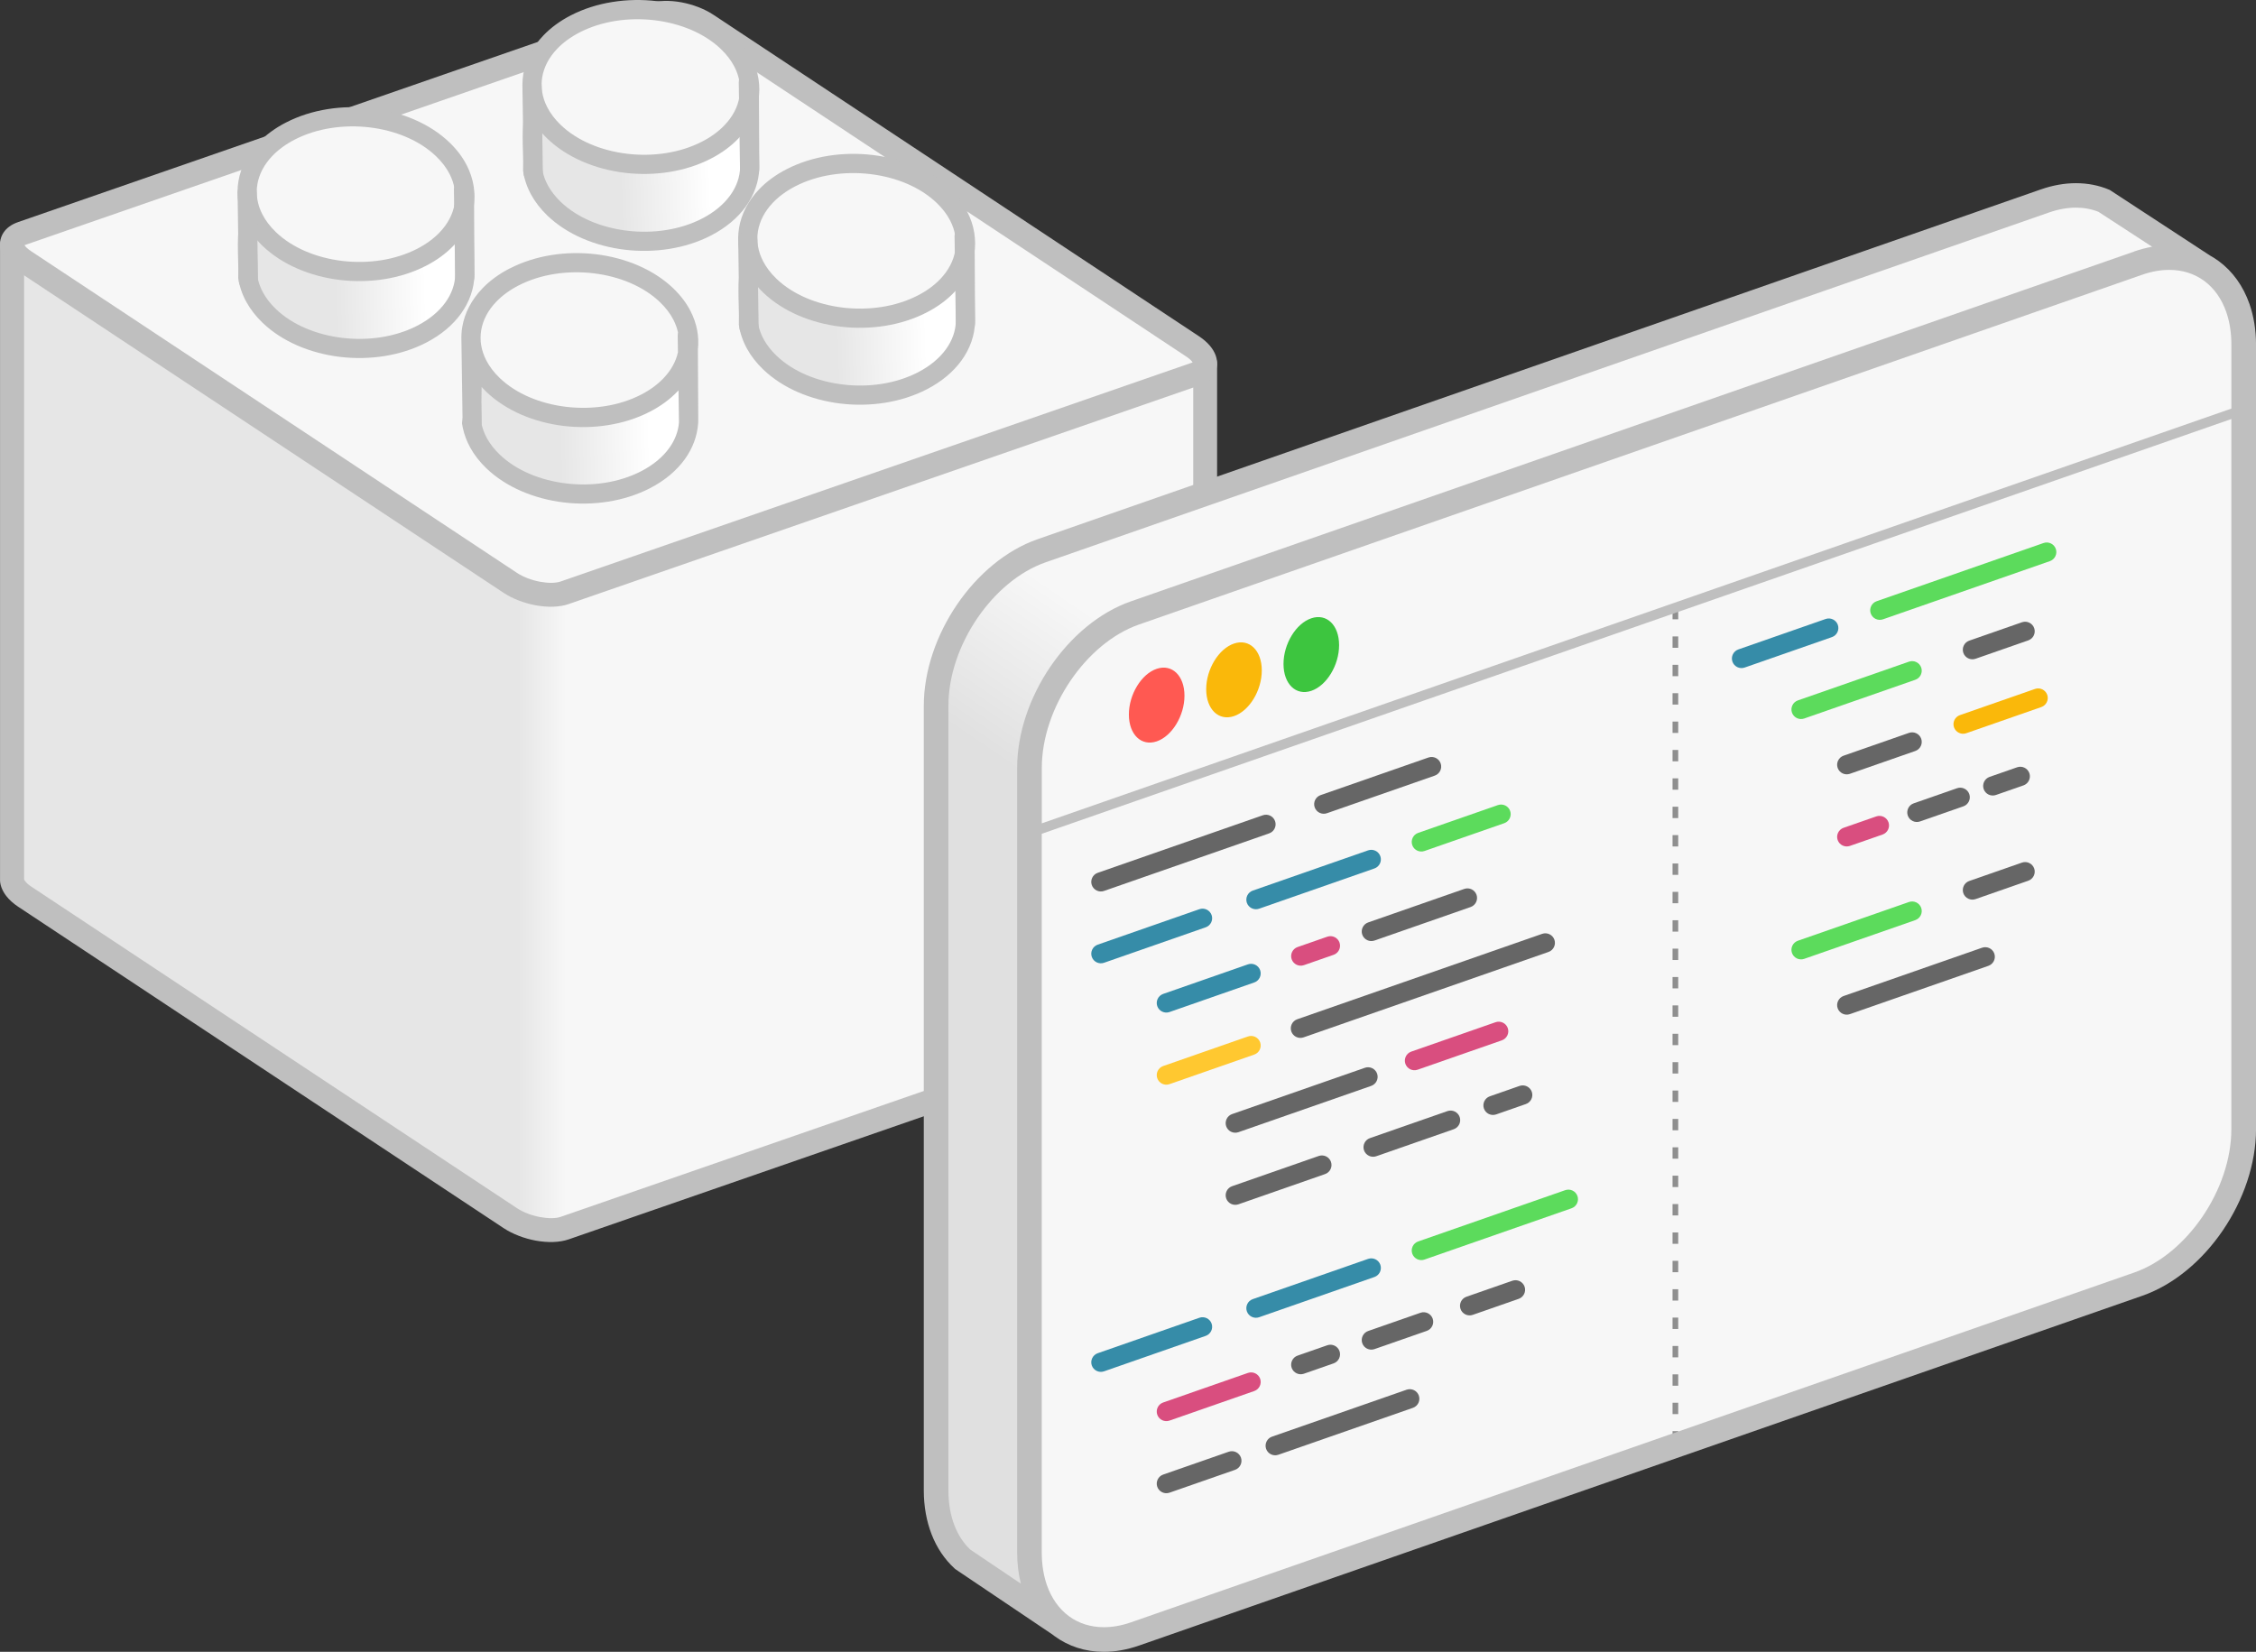 <?xml version="1.0" encoding="UTF-8"?>
<!DOCTYPE svg PUBLIC "-//W3C//DTD SVG 1.1//EN" "http://www.w3.org/Graphics/SVG/1.1/DTD/svg11.dtd">
<!-- Creator: CorelDRAW 2020 (64-Bit Оценочная версия) -->
<svg xmlns="http://www.w3.org/2000/svg" xml:space="preserve" width="79.463mm" height="58.192mm" version="1.1" style="shape-rendering:geometricPrecision; text-rendering:geometricPrecision; image-rendering:optimizeQuality; fill-rule:evenodd; clip-rule:evenodd"
viewBox="0 0 718.42 526.11"
 xmlns:xlink="http://www.w3.org/1999/xlink"
 xmlns:xodm="http://www.corel.com/coreldraw/odm/2003">
 <rect x="0" y="0" width="718.42" height="526.11" fill="#333333" stroke="none"/>
 <defs>
  <style type="text/css">
   <![CDATA[
    .fil10 {fill:#3DC53F}
    .fil2 {fill:#F7F7F7}
    .fil9 {fill:#FAB80A}
    .fil8 {fill:#FF5952}
    .fil13 {fill:#368CA8;fill-rule:nonzero}
    .fil14 {fill:#5CDB5C;fill-rule:nonzero}
    .fil12 {fill:#666666;fill-rule:nonzero}
    .fil11 {fill:#8F8F8F;fill-rule:nonzero}
    .fil1 {fill:#BFBFBF;fill-rule:nonzero}
    .fil15 {fill:#D94E7F;fill-rule:nonzero}
    .fil17 {fill:#FAB80A;fill-rule:nonzero}
    .fil16 {fill:#FFC830;fill-rule:nonzero}
    .fil6 {fill:url(#id0)}
    .fil0 {fill:url(#id1)}
    .fil4 {fill:url(#id2)}
    .fil5 {fill:url(#id3)}
    .fil3 {fill:url(#id4)}
    .fil7 {fill:url(#id5)}
   ]]>
  </style>
  <linearGradient id="id0" gradientUnits="userSpaceOnUse" x1="197.7" y1="64.74" x2="226.53" y2="63.86">
   <stop offset="0" style="stop-opacity:1; stop-color:#E6E6E6"/>
   <stop offset="1" style="stop-opacity:1; stop-color:white"/>
  </linearGradient>
  <linearGradient id="id1" gradientUnits="userSpaceOnUse" x1="180.39" y1="197.24" x2="165.22" y2="197.24">
   <stop offset="0" style="stop-opacity:1; stop-color:#F7F7F7"/>
   <stop offset="1" style="stop-opacity:1; stop-color:#E6E6E6"/>
  </linearGradient>
  <linearGradient id="id2" gradientUnits="userSpaceOnUse" xlink:href="#id0" x1="106.99" y1="98.87" x2="135.82" y2="97.99">
  </linearGradient>
  <linearGradient id="id3" gradientUnits="userSpaceOnUse" xlink:href="#id0" x1="266.42" y1="113.74" x2="295.24" y2="112.86">
  </linearGradient>
  <linearGradient id="id4" gradientUnits="userSpaceOnUse" xlink:href="#id0" x1="178.27" y1="145.24" x2="207.1" y2="144.37">
  </linearGradient>
  <linearGradient id="id5" gradientUnits="userSpaceOnUse" x1="313.5" y1="238.64" x2="344.34" y2="193.19">
   <stop offset="0" style="stop-opacity:1; stop-color:#E0E0E0"/>
   <stop offset="1" style="stop-opacity:1; stop-color:#F7F7F7"/>
  </linearGradient>
 </defs>
 <g id="Images">
  <g id="Back-end_x0020_image">
   <path class="fil0" d="M383.77 318.05c0.01,1.48 -1.03,2.75 -3.14,3.48l-200.83 69.63c-4.52,1.56 -12.31,0.13 -17.33,-3.19l-154.61 -102.38c-2.53,-1.68 -3.89,-3.6 -4.04,-5.22l0 -202.35 379.94 37.82 0 202.2z"/>
   <path class="fil1" d="M384.14 112.05c2.03,0.2 3.53,1.96 3.44,3.97l0 202.01 0 0.02c0.01,1.72 -0.58,3.29 -1.77,4.61 -0.94,1.04 -2.25,1.89 -3.93,2.47l-200.83 69.63c-2.89,1 -6.66,1.07 -10.41,0.39 -3.62,-0.67 -7.34,-2.05 -10.27,-3.99l-154.61 -102.38c-1.58,-1.05 -2.85,-2.22 -3.77,-3.41 -1.17,-1.51 -1.83,-3.11 -1.97,-4.66 -0.01,-0.11 -0.01,-0.22 -0.01,-0.33l-0 0 0 -202.35c0,-2.11 1.71,-3.83 3.83,-3.83 0.23,0 0.46,0.02 0.68,0.06l3.15 12.81 0 193.04c0.04,0.13 0.17,0.32 0.37,0.59 0.42,0.55 1.07,1.13 1.95,1.71l154.61 102.38c2.08,1.38 4.77,2.37 7.43,2.86 2.54,0.47 4.93,0.48 6.55,-0.09l200.83 -69.63c0.25,-0.09 0.44,-0.17 0.57,-0.25l-0 -195.22 4.19 -10.41z"/>
   <path class="fil2" d="M6.96 74.36l200.83 -69.63c4.52,-1.57 12.31,-0.13 17.33,3.19l154.61 102.38c5.02,3.32 5.42,7.32 0.91,8.88l-200.83 69.63c-4.52,1.56 -12.31,0.13 -17.33,-3.19l-154.61 -102.38c-5.01,-3.32 -5.42,-7.32 -0.91,-8.88z"/>
   <path class="fil1" d="M5.72 70.75l200.83 -69.63c2.89,-1 6.66,-1.07 10.4,-0.39 3.62,0.67 7.34,2.05 10.27,4l154.61 102.38c2.79,1.84 4.58,4.02 5.33,6.18 0.36,1.04 0.49,2.08 0.39,3.09 -0.11,1.11 -0.47,2.15 -1.09,3.08 -0.95,1.44 -2.48,2.59 -4.59,3.32l-200.83 69.63c-2.89,1 -6.66,1.07 -10.41,0.39 -3.62,-0.67 -7.34,-2.05 -10.27,-3.99l-154.61 -102.38c-2.79,-1.85 -4.58,-4.02 -5.33,-6.18 -0.36,-1.04 -0.49,-2.07 -0.39,-3.09 0.11,-1.11 0.47,-2.15 1.09,-3.08 0.95,-1.43 2.48,-2.59 4.59,-3.32zm203.31 -62.43l-200.83 69.63c-0.16,0.06 -0.29,0.1 -0.4,0.15 0.34,0.55 1.06,1.22 2.17,1.95l154.61 102.38c2.08,1.38 4.77,2.37 7.43,2.86 2.54,0.47 4.93,0.48 6.55,-0.09l200.83 -69.63c0.16,-0.05 0.29,-0.1 0.4,-0.15 -0.34,-0.55 -1.06,-1.22 -2.17,-1.95l-154.61 -102.38c-2.08,-1.38 -4.77,-2.37 -7.43,-2.86 -2.54,-0.47 -4.92,-0.47 -6.55,0.09z"/>
   <path class="fil3" d="M163.73 112.61l55.46 -1.56 0.12 22.8c-0.17,7.3 -4.9,14.39 -13.74,18.95 -15.26,7.88 -37.01,5.28 -48.56,-5.82 -3.91,-3.75 -6.15,-7.99 -6.81,-12.26 0.26,-6.43 -1.23,-17.04 2.03,-21.24 0.29,-0.38 9.87,-0.81 11.5,-0.86z"/>
   <circle class="fil2" transform="matrix(0.745 -0.384 0.564 0.541 184.654 108.212)" r="37.12"/>
   <path class="fil1" d="M162.33 85.51c8.19,-4.23 18.08,-5.65 27.43,-4.53 9.41,1.13 18.37,4.84 24.65,10.86 2.35,2.26 4.17,4.69 5.47,7.21 2.06,3.99 2.83,8.2 2.36,12.31l0.12 22.47 0 0.08c-0.01,0.26 -0.02,0.53 -0.03,0.79l-0 0.02 -0 0.05 -0.01 0.08c-0.28,4.02 -1.73,7.94 -4.28,11.47 -2.58,3.55 -6.29,6.72 -11.06,9.18 -8.19,4.23 -18.08,5.65 -27.43,4.53 -9.41,-1.13 -18.37,-4.84 -24.65,-10.86 -2.14,-2.06 -3.85,-4.26 -5.12,-6.55 -1.11,-2.01 -1.9,-4.08 -2.36,-6.18l-0.02 -0.07c-0.08,-0.4 -0.16,-0.8 -0.22,-1.2l-0.05 -0.3 0.01 -0.28c0.02,-0.46 0.08,-0.99 0.15,-1.57l-0.35 -24.56c-0.06,-1.43 0.03,-2.87 0.26,-4.29 0.74,-4.41 2.9,-8.64 6.41,-12.3 2.32,-2.42 5.23,-4.58 8.7,-6.37zm-9 42.91l0.1 6.95c0.34,1.44 0.9,2.88 1.68,4.29 0.98,1.76 2.32,3.49 4.02,5.12 5.28,5.07 12.97,8.21 21.13,9.19 8.22,0.99 16.84,-0.23 23.91,-3.88 3.89,-2.01 6.88,-4.54 8.91,-7.34 1.87,-2.58 2.94,-5.4 3.14,-8.25l-0.15 -10.17 -0.41 0.43c-2.32,2.42 -5.23,4.58 -8.71,6.37 -8.19,4.23 -18.08,5.65 -27.43,4.53 -9.41,-1.13 -18.37,-4.84 -24.65,-10.86 -0.53,-0.51 -1.03,-1.02 -1.5,-1.54l-0.06 5.18zm62.5 -21.72c-0,-0.27 0.03,-0.53 0.09,-0.78 -0.3,-1.37 -0.78,-2.73 -1.47,-4.07 -1,-1.94 -2.42,-3.83 -4.28,-5.61 -5.28,-5.07 -12.97,-8.21 -21.13,-9.19 -8.22,-0.98 -16.84,0.23 -23.91,3.88 -2.86,1.48 -5.24,3.24 -7.1,5.18 -2.64,2.74 -4.25,5.86 -4.79,9.07 -0.53,3.16 -0.01,6.45 1.61,9.59 1,1.94 2.42,3.83 4.27,5.61 5.28,5.07 12.97,8.21 21.13,9.19 8.22,0.98 16.84,-0.23 23.91,-3.88 2.87,-1.48 5.24,-3.24 7.1,-5.18 2.42,-2.52 3.98,-5.36 4.63,-8.29l-0.08 -5.52z"/>
   <path class="fil4" d="M92.45 66.24l55.46 -1.56 0.12 22.8c-0.17,7.3 -4.9,14.39 -13.74,18.95 -15.26,7.88 -37.01,5.28 -48.56,-5.82 -3.9,-3.75 -6.15,-7.99 -6.81,-12.26 0.26,-6.43 -1.23,-17.04 2.03,-21.24 0.3,-0.38 9.87,-0.81 11.5,-0.86z"/>
   <path class="fil1" d="M92.37 63.19l55.46 -1.56 3.12 -0.09 0.02 3.13 0.12 22.8 0 0.08c-0.1,4.35 -1.57,8.6 -4.33,12.41 -2.57,3.55 -6.29,6.72 -11.06,9.18 -8.19,4.23 -18.08,5.65 -27.43,4.53 -9.41,-1.13 -18.37,-4.84 -24.65,-10.86 -2.14,-2.06 -3.84,-4.26 -5.12,-6.55 -1.34,-2.41 -2.2,-4.92 -2.59,-7.45l-0.05 -0.3 0.01 -0.29c0.07,-1.62 0.01,-3.54 -0.04,-5.56 -0.17,-6.33 -0.36,-13.49 2.71,-17.44l0.01 0c0.74,-0.94 2.91,-1.41 5.46,-1.6l0 -0c2.97,-0.22 7.29,-0.41 8.37,-0.44zm52.51 4.62l-52.35 1.48c-0.96,0.03 -5,0.21 -8.08,0.44l-0.01 0c-1,0.07 -0.56,-1.43 -1.07,-0.76l0 0.01c-1.74,2.24 -1.58,8.23 -1.44,13.54 0.05,2.01 0.1,3.94 0.05,5.64 0.3,1.72 0.92,3.45 1.85,5.14 0.98,1.76 2.32,3.48 4.02,5.12 5.28,5.07 12.97,8.21 21.13,9.19 8.22,0.99 16.84,-0.23 23.91,-3.88 3.89,-2.01 6.88,-4.54 8.91,-7.34 2.03,-2.79 3.1,-5.86 3.18,-8.95l-0.1 -19.6z"/>
   <circle class="fil2" transform="matrix(0.745 -0.384 0.564 0.541 113.373 61.836)" r="37.12"/>
   <path class="fil1" d="M91.05 39.03c8.19,-4.23 18.08,-5.65 27.43,-4.53 9.41,1.13 18.37,4.84 24.65,10.86 2.35,2.26 4.17,4.69 5.47,7.21 2.24,4.35 2.96,8.94 2.21,13.4 -0.74,4.41 -2.9,8.64 -6.41,12.3 -2.32,2.42 -5.23,4.58 -8.71,6.37 -8.19,4.23 -18.08,5.65 -27.43,4.53 -9.41,-1.13 -18.37,-4.84 -24.65,-10.86 -2.35,-2.26 -4.17,-4.69 -5.47,-7.21 -2.24,-4.35 -2.96,-8.94 -2.21,-13.4 0.74,-4.41 2.9,-8.64 6.41,-12.3 2.32,-2.42 5.23,-4.58 8.7,-6.37zm26.71 1.55c-8.22,-0.98 -16.84,0.23 -23.91,3.88 -2.86,1.48 -5.24,3.24 -7.1,5.18 -2.64,2.74 -4.25,5.86 -4.79,9.07 -0.53,3.16 -0.01,6.45 1.61,9.59 1,1.94 2.42,3.83 4.27,5.61 5.28,5.07 12.97,8.21 21.13,9.19 8.22,0.98 16.84,-0.23 23.91,-3.88 2.87,-1.48 5.24,-3.24 7.1,-5.18 2.64,-2.74 4.25,-5.86 4.78,-9.07 0.53,-3.16 0.01,-6.45 -1.61,-9.59 -1,-1.94 -2.42,-3.83 -4.28,-5.61 -5.28,-5.07 -12.97,-8.21 -21.13,-9.19z"/>
   <path class="fil1" d="M75.66 61.46c-0.02,-1.68 1.33,-3.07 3.01,-3.09 1.68,-0.02 3.07,1.33 3.09,3.01l0.4 27.92c0.02,1.68 -1.33,3.07 -3.01,3.09 -1.68,0.02 -3.07,-1.33 -3.09,-3.01l-0.4 -27.92z"/>
   <path class="fil1" d="M144.55 60.33c-0.02,-1.68 1.33,-3.07 3.01,-3.09 1.68,-0.02 3.07,1.33 3.09,3.01l0.4 27.92c0.02,1.68 -1.33,3.07 -3.01,3.09 -1.68,0.02 -3.07,-1.33 -3.09,-3.01l-0.4 -27.92z"/>
   <path class="fil5" d="M251.87 81.11l55.46 -1.56 0.12 22.8c-0.17,7.3 -4.9,14.39 -13.74,18.95 -15.26,7.88 -37.01,5.28 -48.56,-5.82 -3.91,-3.75 -6.15,-7.99 -6.81,-12.26 0.26,-6.43 -1.23,-17.04 2.03,-21.24 0.29,-0.38 9.87,-0.81 11.5,-0.86z"/>
   <path class="fil1" d="M251.79 78.06l55.46 -1.56 3.12 -0.09 0.02 3.13 0.12 22.8 0 0.08c-0.1,4.35 -1.57,8.61 -4.33,12.41 -2.57,3.55 -6.29,6.72 -11.06,9.18 -8.19,4.23 -18.08,5.65 -27.43,4.53 -9.41,-1.13 -18.37,-4.84 -24.65,-10.86 -2.14,-2.06 -3.85,-4.26 -5.12,-6.55 -1.34,-2.41 -2.2,-4.92 -2.59,-7.45l-0.05 -0.3 0.01 -0.28c0.07,-1.61 0.01,-3.54 -0.04,-5.56 -0.17,-6.33 -0.36,-13.5 2.71,-17.44l0.01 0c0.74,-0.94 2.91,-1.41 5.45,-1.6l0 -0c2.97,-0.22 7.29,-0.41 8.37,-0.44zm52.51 4.62l-52.35 1.48c-0.96,0.03 -5,0.21 -8.08,0.44l-0.01 0c-1,0.07 -0.56,-1.43 -1.07,-0.76l0 0.01c-1.74,2.24 -1.58,8.24 -1.44,13.54 0.05,2.01 0.1,3.94 0.05,5.63 0.3,1.72 0.92,3.45 1.85,5.14 0.98,1.76 2.32,3.49 4.02,5.12 5.28,5.07 12.97,8.21 21.13,9.19 8.22,0.99 16.84,-0.23 23.91,-3.88 3.89,-2.01 6.88,-4.54 8.91,-7.34 2.03,-2.79 3.1,-5.86 3.18,-8.95l-0.1 -19.6z"/>
   <circle class="fil2" transform="matrix(0.745 -0.384 0.564 0.541 272.797 76.703)" r="37.12"/>
   <path class="fil1" d="M250.47 53.9c8.19,-4.23 18.08,-5.65 27.43,-4.53 9.41,1.13 18.37,4.84 24.65,10.86 2.35,2.26 4.17,4.69 5.47,7.21 2.24,4.35 2.96,8.94 2.21,13.4 -0.74,4.41 -2.9,8.64 -6.41,12.3 -2.32,2.42 -5.23,4.58 -8.71,6.37 -8.19,4.23 -18.08,5.65 -27.43,4.53 -9.41,-1.13 -18.37,-4.84 -24.65,-10.86 -2.35,-2.26 -4.17,-4.69 -5.47,-7.21 -2.24,-4.35 -2.96,-8.94 -2.21,-13.4 0.74,-4.41 2.9,-8.64 6.41,-12.3 2.32,-2.42 5.23,-4.58 8.7,-6.37zm26.71 1.55c-8.22,-0.98 -16.84,0.23 -23.91,3.88 -2.86,1.48 -5.24,3.24 -7.1,5.18 -2.64,2.74 -4.25,5.86 -4.79,9.07 -0.53,3.16 -0.01,6.45 1.61,9.59 1,1.94 2.42,3.83 4.27,5.61 5.28,5.07 12.97,8.21 21.13,9.19 8.22,0.98 16.84,-0.23 23.91,-3.88 2.87,-1.48 5.24,-3.24 7.1,-5.18 2.63,-2.74 4.25,-5.86 4.79,-9.07 0.53,-3.16 0.01,-6.45 -1.61,-9.59 -1,-1.94 -2.42,-3.83 -4.28,-5.61 -5.28,-5.07 -12.97,-8.21 -21.13,-9.19z"/>
   <path class="fil1" d="M235.08 76.33c-0.02,-1.68 1.33,-3.07 3.01,-3.09 1.68,-0.02 3.07,1.33 3.09,3.01l0.4 27.92c0.02,1.68 -1.33,3.07 -3.01,3.09 -1.68,0.02 -3.07,-1.33 -3.09,-3.01l-0.4 -27.92z"/>
   <path class="fil1" d="M303.98 75.2c-0.02,-1.68 1.33,-3.07 3.01,-3.09 1.68,-0.02 3.07,1.33 3.09,3.01l0.4 27.92c0.02,1.68 -1.33,3.07 -3.01,3.09 -1.68,0.02 -3.07,-1.33 -3.09,-3.01l-0.4 -27.92z"/>
   <path class="fil6" d="M183.16 32.11l55.46 -1.56 0.12 22.8c-0.17,7.3 -4.9,14.39 -13.74,18.95 -15.26,7.88 -37.01,5.28 -48.56,-5.82 -3.9,-3.75 -6.15,-7.99 -6.81,-12.26 0.26,-6.43 -1.23,-17.04 2.03,-21.24 0.3,-0.38 9.87,-0.81 11.5,-0.86z"/>
   <path class="fil1" d="M183.08 29.06l55.46 -1.56 3.12 -0.09 0.02 3.13 0.12 22.8 0 0.08c-0.1,4.35 -1.57,8.6 -4.33,12.41 -2.57,3.55 -6.29,6.72 -11.06,9.18 -8.19,4.23 -18.08,5.65 -27.43,4.53 -9.41,-1.13 -18.37,-4.84 -24.65,-10.86 -2.14,-2.06 -3.84,-4.26 -5.12,-6.55 -1.34,-2.41 -2.2,-4.92 -2.59,-7.45l-0.05 -0.3 0.01 -0.29c0.07,-1.62 0.01,-3.54 -0.04,-5.56 -0.17,-6.33 -0.36,-13.49 2.71,-17.44l0.01 0c0.74,-0.94 2.91,-1.41 5.46,-1.6l0 -0c2.97,-0.22 7.29,-0.41 8.37,-0.44zm52.51 4.62l-52.35 1.48c-0.96,0.03 -5,0.21 -8.08,0.44l-0.01 0c-1,0.07 -0.56,-1.43 -1.07,-0.76l0 0.01c-1.74,2.24 -1.58,8.23 -1.44,13.54 0.05,2.01 0.1,3.94 0.05,5.64 0.3,1.72 0.92,3.45 1.85,5.14 0.98,1.76 2.32,3.48 4.02,5.12 5.28,5.07 12.97,8.21 21.13,9.19 8.22,0.99 16.84,-0.23 23.91,-3.88 3.89,-2.01 6.88,-4.54 8.91,-7.34 2.03,-2.79 3.1,-5.86 3.18,-8.95l-0.1 -19.6z"/>
   <circle class="fil2" transform="matrix(0.745 -0.384 0.564 0.541 204.083 27.705)" r="37.12"/>
   <path class="fil1" d="M181.76 4.9c8.19,-4.23 18.07,-5.65 27.43,-4.53 9.41,1.13 18.37,4.84 24.65,10.86 2.35,2.26 4.17,4.69 5.47,7.21 2.24,4.35 2.96,8.94 2.21,13.4 -0.74,4.41 -2.9,8.64 -6.41,12.3 -2.32,2.42 -5.23,4.58 -8.7,6.37 -8.19,4.23 -18.08,5.65 -27.43,4.53 -9.41,-1.13 -18.37,-4.84 -24.65,-10.86 -2.35,-2.26 -4.17,-4.69 -5.47,-7.21 -2.24,-4.35 -2.96,-8.94 -2.21,-13.4 0.74,-4.41 2.9,-8.64 6.41,-12.3 2.32,-2.42 5.23,-4.58 8.7,-6.37zm26.71 1.55c-8.22,-0.98 -16.84,0.23 -23.91,3.88 -2.86,1.48 -5.24,3.24 -7.1,5.18 -2.64,2.74 -4.25,5.86 -4.79,9.07 -0.53,3.16 -0.01,6.45 1.61,9.59 1,1.94 2.42,3.83 4.27,5.61 5.28,5.07 12.97,8.21 21.13,9.19 8.22,0.98 16.84,-0.23 23.91,-3.88 2.87,-1.48 5.24,-3.24 7.1,-5.18 2.64,-2.74 4.25,-5.86 4.79,-9.07 0.53,-3.16 0.01,-6.45 -1.61,-9.59 -1,-1.94 -2.42,-3.83 -4.28,-5.61 -5.28,-5.07 -12.97,-8.21 -21.13,-9.19z"/>
   <path class="fil1" d="M166.37 27.33c-0.02,-1.68 1.33,-3.07 3.01,-3.09 1.68,-0.02 3.07,1.33 3.09,3.01l0.4 27.92c0.02,1.68 -1.33,3.07 -3.01,3.09 -1.68,0.02 -3.07,-1.33 -3.09,-3.01l-0.4 -27.92z"/>
   <path class="fil1" d="M235.26 26.2c-0.02,-1.68 1.33,-3.07 3.01,-3.09 1.68,-0.02 3.07,1.33 3.09,3.01l0.4 27.92c0.02,1.68 -1.33,3.07 -3.01,3.09 -1.68,0.02 -3.07,-1.33 -3.09,-3.01l-0.4 -27.92z"/>
   <path class="fil7" d="M651.17 64.04l-319.74 111.5c-18.49,6.45 -33.62,28.69 -33.62,49.43l0 250.04c0,12.07 5.13,21.08 13.06,25.23l23.08 15.42 355.1 -439.41 -11.91 -7.42c-6.18,-6.29 -15.55,-8.43 -25.98,-4.79z"/>
   <rect class="fil2" transform="matrix(-1.011 0.353 -0 1.296 714.555 72.134)" width="382.73" height="251.07" rx="29.09" ry="29.09"/>
   <circle class="fil8" transform="matrix(0.514 -0.174 -0 -0.671 368.342 224.58)" r="17.22"/>
   <circle class="fil9" transform="matrix(0.514 -0.174 -0 -0.671 392.963 216.531)" r="17.22"/>
   <circle class="fil10" transform="matrix(0.514 -0.174 -0 -0.671 417.583 208.481)" r="17.22"/>
   <path class="fil11" d="M534.43 197.25l-1.81 0 0 -3.62 1.81 0 0 3.62zm0 262.19l-1.81 0 0 -3.62 1.81 0 0 3.62zm0 -9.04l-1.81 0 0 -3.62 1.81 0 0 3.62zm0 -9.04l-1.81 0 0 -3.62 1.81 0 0 3.62zm0 -9.04l-1.81 0 0 -3.62 1.81 0 0 3.62zm0 -9.04l-1.81 0 0 -3.62 1.81 0 0 3.62zm0 -9.04l-1.81 0 0 -3.62 1.81 0 0 3.62zm0 -9.04l-1.81 0 0 -3.62 1.81 0 0 3.62zm0 -9.04l-1.81 0 0 -3.62 1.81 0 0 3.62zm0 -9.04l-1.81 0 0 -3.62 1.81 0 0 3.62zm0 -9.04l-1.81 0 0 -3.62 1.81 0 0 3.62zm0 -9.04l-1.81 0 0 -3.62 1.81 0 0 3.62zm0 -9.04l-1.81 0 0 -3.62 1.81 0 0 3.62zm0 -9.04l-1.81 0 0 -3.62 1.81 0 0 3.62zm0 -9.04l-1.81 0 0 -3.62 1.81 0 0 3.62zm0 -9.04l-1.81 0 0 -3.62 1.81 0 0 3.62zm0 -9.04l-1.81 0 0 -3.62 1.81 0 0 3.62zm0 -9.04l-1.81 0 0 -3.62 1.81 0 0 3.62zm0 -9.04l-1.81 0 0 -3.62 1.81 0 0 3.62zm0 -9.04l-1.81 0 0 -3.62 1.81 0 0 3.62zm0 -9.04l-1.81 0 0 -3.62 1.81 0 0 3.62zm0 -9.04l-1.81 0 0 -3.62 1.81 0 0 3.62zm0 -9.04l-1.81 0 0 -3.62 1.81 0 0 3.62zm0 -9.04l-1.81 0 0 -3.62 1.81 0 0 3.62zm0 -9.04l-1.81 0 0 -3.62 1.81 0 0 3.62zm0 -9.04l-1.81 0 0 -3.62 1.81 0 0 3.62zm0 -9.04l-1.81 0 0 -3.62 1.81 0 0 3.62zm0 -9.04l-1.81 0 0 -3.62 1.81 0 0 3.62zm0 -9.04l-1.81 0 0 -3.62 1.81 0 0 3.62zm0 -9.04l-1.81 0 0 -3.62 1.81 0 0 3.62z"/>
   <path class="fil12" d="M351.57 283.77c-1.59,0.55 -3.33,-0.29 -3.89,-1.88 -0.55,-1.59 0.29,-3.33 1.88,-3.89l52.6 -18.34c1.59,-0.55 3.33,0.29 3.89,1.88 0.55,1.59 -0.29,3.33 -1.88,3.89l-52.6 18.34z"/>
   <path class="fil12" d="M422.55 259.02c-1.59,0.55 -3.33,-0.29 -3.89,-1.88 -0.55,-1.59 0.29,-3.33 1.88,-3.89l34.35 -11.98c1.59,-0.55 3.33,0.29 3.89,1.88 0.55,1.59 -0.29,3.33 -1.88,3.89l-34.35 11.98z"/>
   <path class="fil13" d="M351.57 306.65c-1.59,0.55 -3.33,-0.29 -3.89,-1.88 -0.55,-1.59 0.29,-3.33 1.88,-3.89l32.39 -11.3c1.59,-0.55 3.33,0.29 3.89,1.88 0.55,1.59 -0.29,3.33 -1.88,3.89l-32.39 11.3z"/>
   <path class="fil13" d="M400.95 289.43c-1.59,0.55 -3.33,-0.29 -3.89,-1.88 -0.55,-1.59 0.29,-3.33 1.88,-3.89l36.74 -12.82c1.59,-0.55 3.33,0.29 3.89,1.88 0.55,1.59 -0.29,3.33 -1.88,3.89l-36.74 12.82z"/>
   <path class="fil14" d="M453.62 271.05c-1.59,0.55 -3.33,-0.29 -3.89,-1.88 -0.55,-1.59 0.29,-3.33 1.88,-3.89l25.41 -8.86c1.59,-0.55 3.33,0.29 3.89,1.88 0.55,1.59 -0.29,3.33 -1.88,3.89l-25.41 8.86z"/>
   <path class="fil13" d="M372.42 322.34c-1.59,0.55 -3.33,-0.29 -3.89,-1.88 -0.55,-1.59 0.29,-3.33 1.88,-3.89l27 -9.42c1.59,-0.55 3.33,0.29 3.89,1.88 0.55,1.59 -0.29,3.33 -1.88,3.89l-27 9.42z"/>
   <path class="fil15" d="M415.22 307.41c-1.59,0.55 -3.33,-0.29 -3.89,-1.88 -0.55,-1.59 0.29,-3.33 1.88,-3.89l9.47 -3.3c1.59,-0.55 3.33,0.29 3.89,1.88 0.55,1.59 -0.29,3.33 -1.88,3.89l-9.47 3.3z"/>
   <path class="fil12" d="M437.7 299.57c-1.59,0.55 -3.33,-0.29 -3.89,-1.88 -0.55,-1.59 0.29,-3.33 1.88,-3.89l30.62 -10.68c1.59,-0.55 3.33,0.29 3.89,1.88 0.55,1.59 -0.29,3.33 -1.88,3.89l-30.62 10.68z"/>
   <path class="fil16" d="M372.42 345.31c-1.59,0.55 -3.33,-0.29 -3.89,-1.88 -0.55,-1.59 0.29,-3.33 1.88,-3.89l27 -9.42c1.59,-0.55 3.33,0.29 3.89,1.88 0.55,1.59 -0.29,3.33 -1.88,3.89l-27 9.42z"/>
   <path class="fil12" d="M415.11 330.41c-1.59,0.55 -3.33,-0.29 -3.89,-1.88 -0.55,-1.59 0.29,-3.33 1.88,-3.89l78.01 -27.21c1.59,-0.55 3.33,0.29 3.89,1.88 0.55,1.59 -0.29,3.33 -1.88,3.89l-78.01 27.21z"/>
   <path class="fil12" d="M394.37 360.61c-1.59,0.55 -3.33,-0.29 -3.89,-1.88 -0.55,-1.59 0.29,-3.33 1.88,-3.89l42.29 -14.75c1.59,-0.55 3.33,0.29 3.89,1.88 0.55,1.59 -0.29,3.33 -1.88,3.89l-42.29 14.75z"/>
   <path class="fil15" d="M451.43 340.71c-1.59,0.55 -3.33,-0.29 -3.89,-1.88 -0.55,-1.59 0.29,-3.33 1.88,-3.89l26.84 -9.36c1.59,-0.55 3.33,0.29 3.89,1.88 0.55,1.59 -0.29,3.33 -1.88,3.89l-26.84 9.36z"/>
   <path class="fil12" d="M394.37 383.58c-1.59,0.55 -3.33,-0.29 -3.89,-1.88 -0.55,-1.59 0.29,-3.33 1.88,-3.89l27.6 -9.63c1.59,-0.55 3.33,0.29 3.89,1.88 0.55,1.59 -0.29,3.33 -1.88,3.89l-27.6 9.63z"/>
   <path class="fil12" d="M438.26 368.27c-1.59,0.55 -3.33,-0.29 -3.89,-1.88 -0.55,-1.59 0.29,-3.33 1.88,-3.89l24.69 -8.61c1.59,-0.55 3.33,0.29 3.89,1.88 0.55,1.59 -0.29,3.33 -1.88,3.89l-24.69 8.61z"/>
   <path class="fil12" d="M476.44 354.95c-1.59,0.55 -3.33,-0.29 -3.89,-1.88 -0.55,-1.59 0.29,-3.33 1.88,-3.89l9.48 -3.31c1.59,-0.55 3.33,0.29 3.89,1.88 0.55,1.59 -0.29,3.33 -1.88,3.89l-9.48 3.31z"/>
   <path class="fil13" d="M351.57 436.78c-1.59,0.55 -3.33,-0.29 -3.89,-1.88 -0.55,-1.59 0.29,-3.33 1.88,-3.89l32.39 -11.3c1.59,-0.55 3.33,0.29 3.89,1.88 0.55,1.59 -0.29,3.33 -1.88,3.89l-32.39 11.3z"/>
   <path class="fil13" d="M400.95 419.55c-1.59,0.55 -3.33,-0.29 -3.89,-1.88 -0.55,-1.59 0.29,-3.33 1.88,-3.89l36.74 -12.82c1.59,-0.55 3.33,0.29 3.89,1.88 0.55,1.59 -0.29,3.33 -1.88,3.89l-36.74 12.82z"/>
   <path class="fil14" d="M453.62 401.18c-1.59,0.55 -3.33,-0.29 -3.89,-1.88 -0.55,-1.59 0.29,-3.33 1.88,-3.89l46.84 -16.34c1.59,-0.55 3.33,0.29 3.89,1.88 0.55,1.59 -0.29,3.33 -1.88,3.89l-46.84 16.34z"/>
   <path class="fil15" d="M372.42 452.47c-1.59,0.55 -3.33,-0.29 -3.89,-1.88 -0.55,-1.59 0.29,-3.33 1.88,-3.89l27 -9.42c1.59,-0.55 3.33,0.29 3.89,1.88 0.55,1.59 -0.29,3.33 -1.88,3.89l-27 9.42z"/>
   <path class="fil12" d="M415.22 437.54c-1.59,0.55 -3.33,-0.29 -3.89,-1.88 -0.55,-1.59 0.29,-3.33 1.88,-3.89l9.47 -3.3c1.59,-0.55 3.33,0.29 3.89,1.88 0.55,1.59 -0.29,3.33 -1.88,3.89l-9.47 3.3z"/>
   <path class="fil12" d="M437.7 429.7c-1.59,0.55 -3.33,-0.29 -3.89,-1.88 -0.55,-1.59 0.29,-3.33 1.88,-3.89l16.66 -5.81c1.59,-0.55 3.33,0.29 3.89,1.88 0.55,1.59 -0.29,3.33 -1.88,3.89l-16.66 5.81z"/>
   <path class="fil12" d="M468.99 418.79c-1.59,0.55 -3.33,-0.29 -3.89,-1.88 -0.55,-1.59 0.29,-3.33 1.88,-3.89l14.63 -5.1c1.59,-0.55 3.33,0.29 3.89,1.88 0.55,1.59 -0.29,3.33 -1.88,3.89l-14.63 5.1z"/>
   <path class="fil12" d="M372.42 475.43c-1.59,0.55 -3.33,-0.29 -3.89,-1.88 -0.55,-1.59 0.29,-3.33 1.88,-3.89l20.88 -7.28c1.59,-0.55 3.33,0.29 3.89,1.88 0.55,1.59 -0.29,3.33 -1.88,3.89l-20.88 7.28z"/>
   <path class="fil12" d="M407.08 463.35c-1.59,0.55 -3.33,-0.29 -3.89,-1.88 -0.55,-1.59 0.29,-3.33 1.88,-3.89l42.87 -14.95c1.59,-0.55 3.33,0.29 3.89,1.88 0.55,1.59 -0.29,3.33 -1.88,3.89l-42.87 14.95z"/>
   <path class="fil13" d="M555.58 212.62c-1.59,0.55 -3.33,-0.29 -3.89,-1.88 -0.55,-1.59 0.29,-3.33 1.88,-3.89l27.8 -9.7c1.59,-0.55 3.33,0.29 3.89,1.88 0.55,1.59 -0.29,3.33 -1.88,3.89l-27.8 9.7z"/>
   <path class="fil14" d="M599.62 197.26c-1.59,0.55 -3.33,-0.29 -3.89,-1.88 -0.55,-1.59 0.29,-3.33 1.88,-3.89l53.17 -18.54c1.59,-0.55 3.33,0.29 3.89,1.88 0.55,1.59 -0.29,3.33 -1.88,3.89l-53.17 18.54z"/>
   <path class="fil14" d="M574.54 228.85c-1.59,0.55 -3.33,-0.29 -3.89,-1.88 -0.55,-1.59 0.29,-3.33 1.88,-3.89l35.39 -12.34c1.59,-0.55 3.33,0.29 3.89,1.88 0.55,1.59 -0.29,3.33 -1.88,3.89l-35.39 12.34z"/>
   <path class="fil12" d="M629.11 209.82c-1.59,0.55 -3.33,-0.29 -3.89,-1.88 -0.55,-1.59 0.29,-3.33 1.88,-3.89l16.8 -5.86c1.59,-0.55 3.33,0.29 3.89,1.88 0.55,1.59 -0.29,3.33 -1.88,3.89l-16.8 5.86z"/>
   <path class="fil12" d="M589.09 246.46c-1.59,0.55 -3.33,-0.29 -3.89,-1.88 -0.55,-1.59 0.29,-3.33 1.88,-3.89l20.84 -7.27c1.59,-0.55 3.33,0.29 3.89,1.88 0.55,1.59 -0.29,3.33 -1.88,3.89l-20.84 7.27z"/>
   <path class="fil17" d="M626.14 233.54c-1.59,0.55 -3.33,-0.29 -3.89,-1.88 -0.55,-1.59 0.29,-3.33 1.88,-3.89l23.92 -8.34c1.59,-0.55 3.33,0.29 3.89,1.88 0.55,1.59 -0.29,3.33 -1.88,3.89l-23.92 8.34z"/>
   <path class="fil15" d="M589.09 269.43c-1.59,0.55 -3.33,-0.29 -3.89,-1.88 -0.55,-1.59 0.29,-3.33 1.88,-3.89l10.42 -3.63c1.59,-0.55 3.33,0.29 3.89,1.88 0.55,1.59 -0.29,3.33 -1.88,3.89l-10.42 3.63z"/>
   <path class="fil12" d="M611.42 261.64c-1.59,0.55 -3.33,-0.29 -3.89,-1.88 -0.55,-1.59 0.29,-3.33 1.88,-3.89l13.82 -4.82c1.59,-0.55 3.33,0.29 3.89,1.88 0.55,1.59 -0.29,3.33 -1.88,3.89l-13.82 4.82z"/>
   <path class="fil12" d="M635.59 253.21c-1.59,0.55 -3.33,-0.29 -3.89,-1.88 -0.55,-1.59 0.29,-3.33 1.88,-3.89l8.78 -3.06c1.59,-0.55 3.33,0.29 3.89,1.88 0.55,1.59 -0.29,3.33 -1.88,3.89l-8.78 3.06z"/>
   <path class="fil14" d="M574.54 305.4c-1.59,0.55 -3.33,-0.29 -3.89,-1.88 -0.55,-1.59 0.29,-3.33 1.88,-3.89l35.39 -12.34c1.59,-0.55 3.33,0.29 3.89,1.88 0.55,1.59 -0.29,3.33 -1.88,3.89l-35.39 12.34z"/>
   <path class="fil12" d="M629.11 286.37c-1.59,0.55 -3.33,-0.29 -3.89,-1.88 -0.55,-1.59 0.29,-3.33 1.88,-3.89l16.8 -5.86c1.59,-0.55 3.33,0.29 3.89,1.88 0.55,1.59 -0.29,3.33 -1.88,3.89l-16.8 5.86z"/>
   <path class="fil12" d="M589.09 323.01c-1.59,0.55 -3.33,-0.29 -3.89,-1.88 -0.55,-1.59 0.29,-3.33 1.88,-3.89l44.12 -15.39c1.59,-0.55 3.33,0.29 3.89,1.88 0.55,1.59 -0.29,3.33 -1.88,3.89l-44.12 15.39z"/>
   <g>
    <path class="fil1" d="M679.62 80.12l-319.48 111.41c-10.05,3.5 -19.13,11.23 -25.67,20.84 -6.51,9.58 -10.56,21.1 -10.56,32.24l0 249.84c0,3.54 0.41,6.87 1.18,9.95l-16.11 -10.85c-2.13,-2.02 -3.86,-4.64 -5.06,-7.76l-0 0c-1.23,-3.19 -1.9,-6.93 -1.9,-11.15l0 -249.84c0,-9.58 3.52,-19.53 9.18,-27.86 5.64,-8.28 13.35,-14.9 21.78,-17.84l319.48 -111.41c3.02,-1.05 5.9,-1.55 8.58,-1.56 2.58,-0 5,0.46 7.2,1.33l17.1 11.13c-1.87,0.33 -3.78,0.83 -5.73,1.51zm-344.43 440.51c0.2,0.16 0.4,0.31 0.6,0.46 4.42,3.25 9.79,5.03 15.73,5.03 3.54,0 7.31,-0.65 11.2,-2l319.48 -111.41c10.05,-3.5 19.13,-11.22 25.67,-20.84 6.51,-9.58 10.56,-21.1 10.56,-32.24l0 -249.84c0,-4.73 -0.74,-9.09 -2.08,-12.96 -2.02,-5.78 -5.41,-10.44 -9.79,-13.66 -0.9,-0.66 -1.84,-1.27 -2.82,-1.81l-31.55 -20.64 -0.32 -0.21 -0.31 -0.13c-3.2,-1.34 -6.73,-2.04 -10.51,-2.04 -3.56,0 -7.31,0.65 -11.16,1.99l-319.48 111.41c-10.05,3.5 -19.13,11.23 -25.67,20.84 -6.51,9.58 -10.56,21.1 -10.56,32.24l0 249.84c0,5.14 0.87,9.84 2.46,13.95l0 0.01c1.68,4.36 4.18,8.04 7.31,10.91l0.24 0.22 0.22 0.15 30.79 20.73zm368.54 -439.28l-0 -0 0 0zm6.84 48.79l-378.81 132.1 0 -17.63c0,-9.57 3.52,-19.53 9.18,-27.86 5.64,-8.29 13.35,-14.9 21.78,-17.84l319.48 -111.41c3,-1.05 5.89,-1.54 8.62,-1.54 4.24,0 8.03,1.24 11.1,3.5 3.11,2.29 5.55,5.67 7.03,9.92 1.05,3.02 1.63,6.5 1.63,10.38l0 20.36zm-378.81 135.42l378.81 -132.1 0 226.16c0,9.58 -3.52,19.53 -9.18,27.86 -5.63,8.28 -13.35,14.9 -21.78,17.84l-319.48 111.41c-3,1.05 -5.89,1.54 -8.62,1.54 -4.24,0 -8.03,-1.24 -11.1,-3.5 -3.11,-2.29 -5.55,-5.67 -7.03,-9.92 -1.05,-3.02 -1.63,-6.5 -1.63,-10.39l0 -228.9z"/>
   </g>
  </g>
 </g>
</svg>
